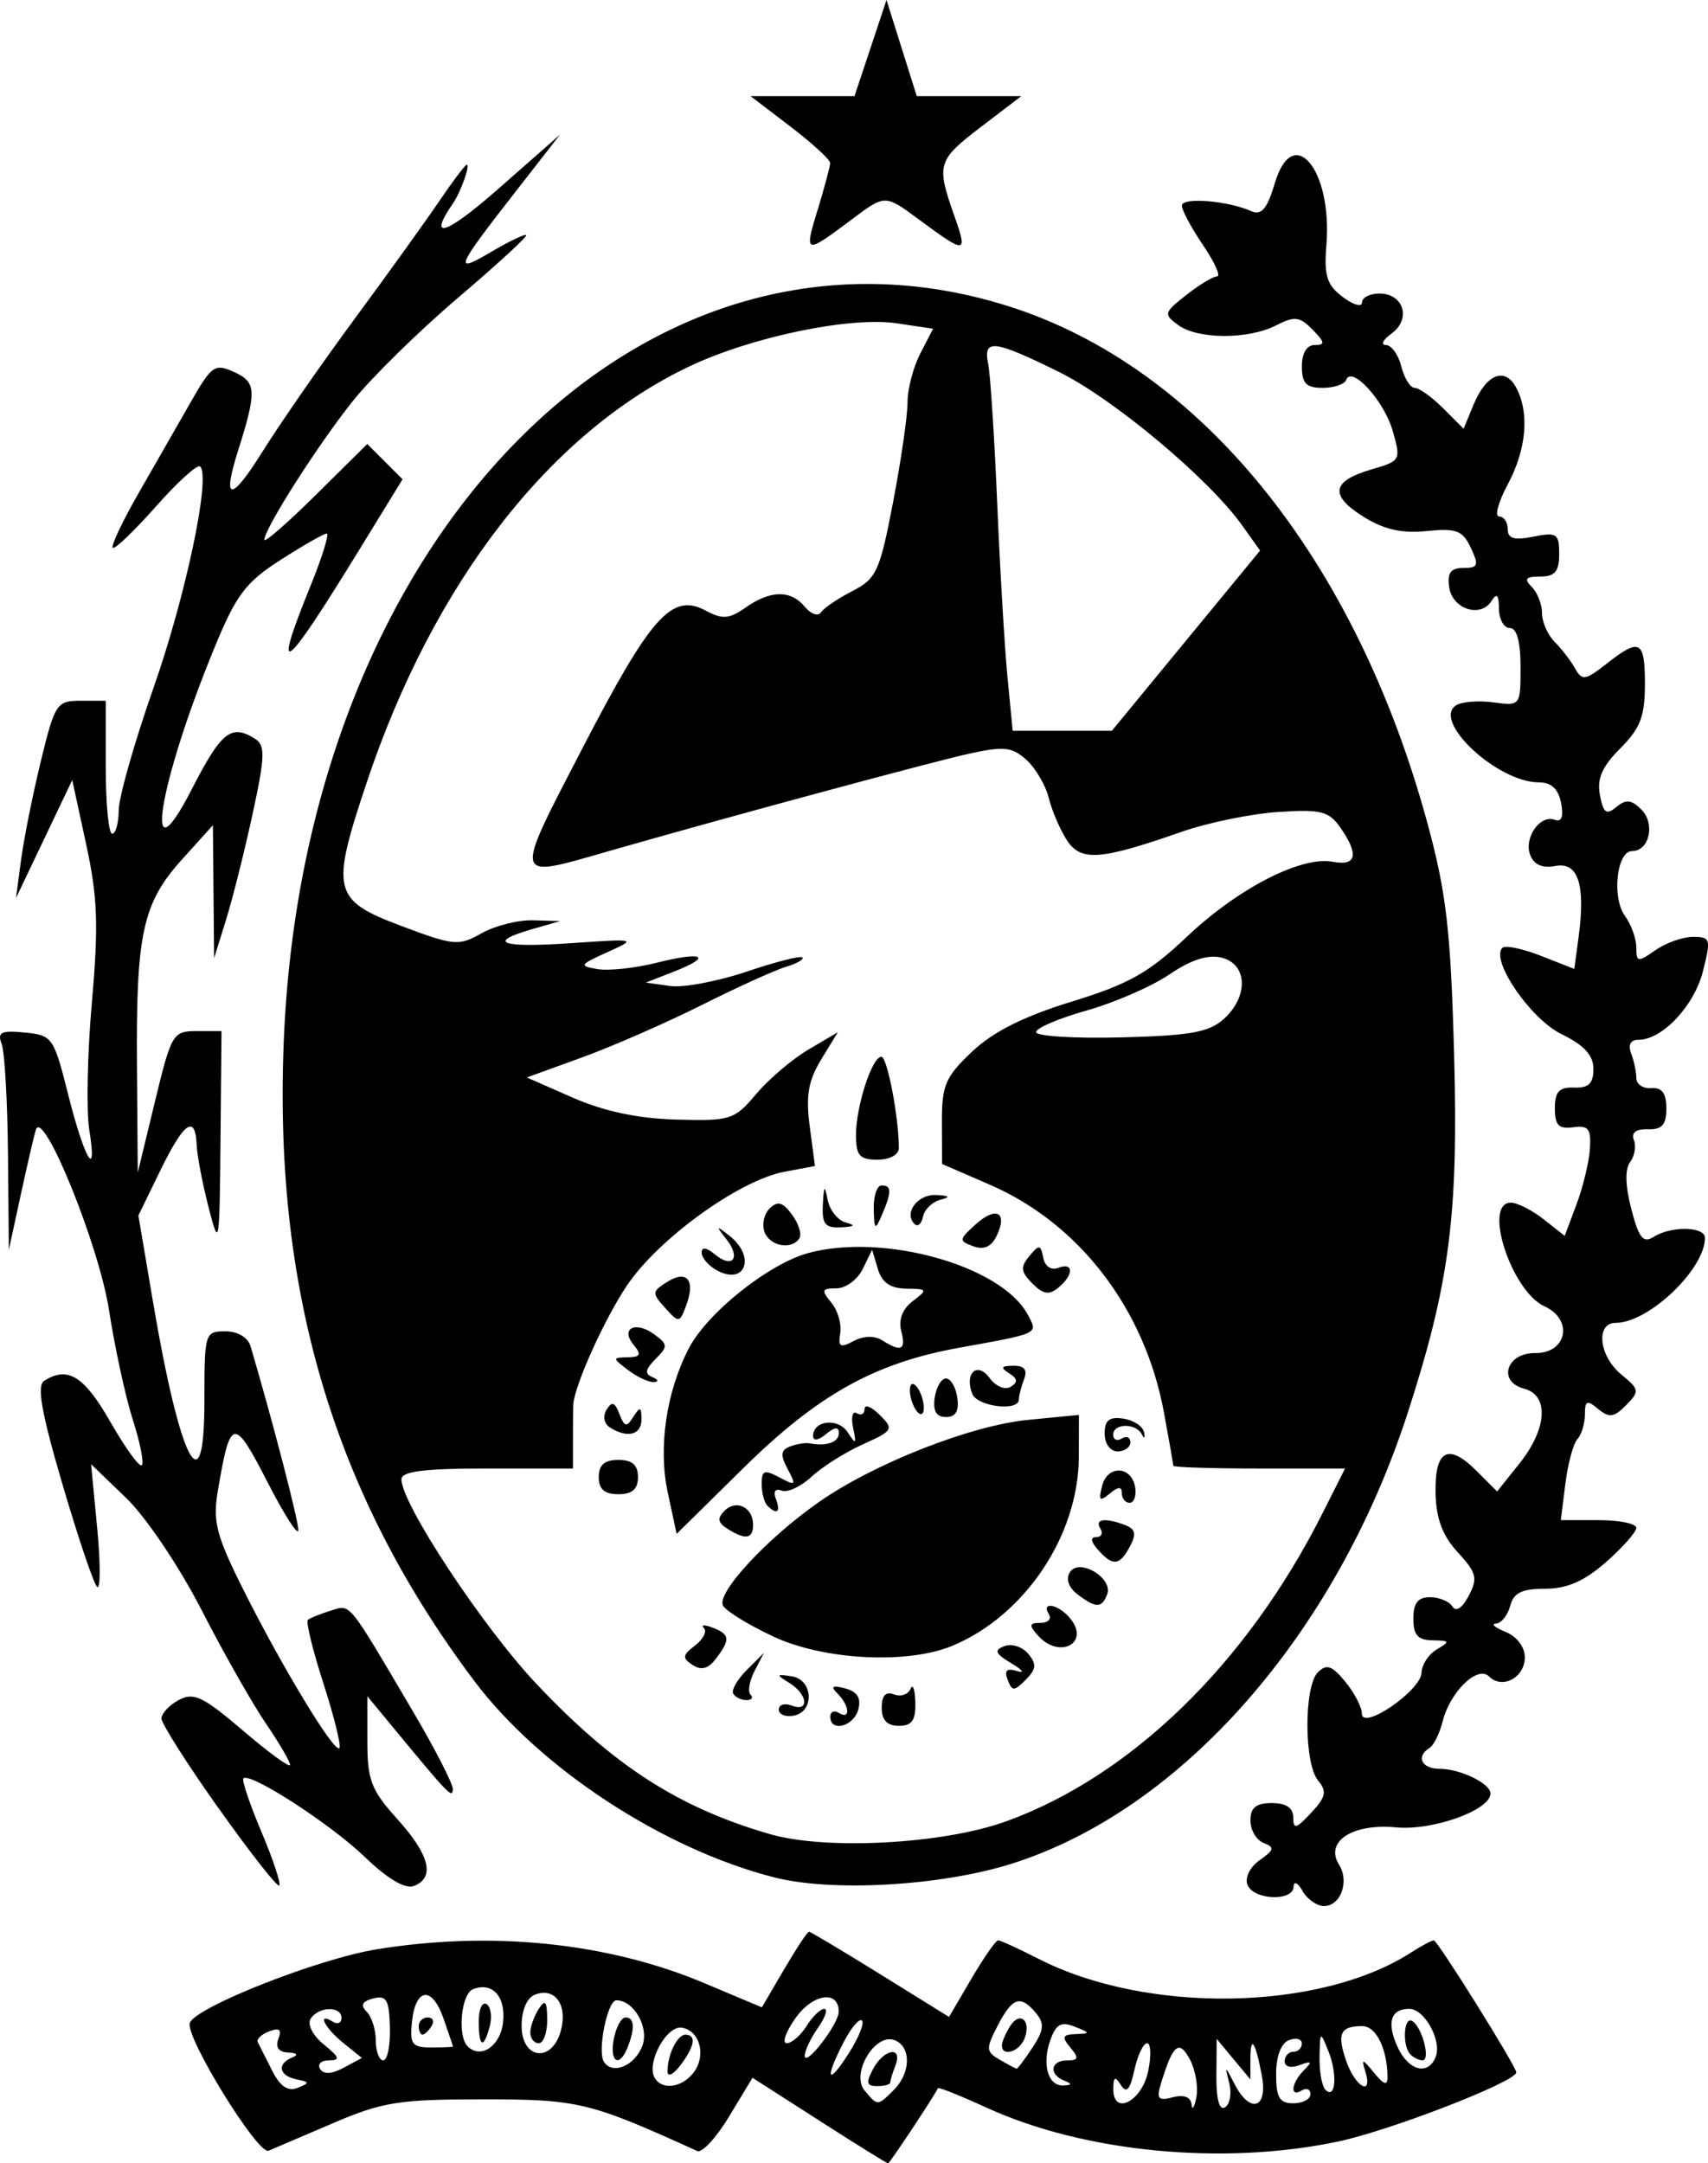 <?xml version="1.0" encoding="UTF-8" standalone="no"?>
<!-- Created with Inkscape (http://www.inkscape.org/) -->

<svg
   width="52.702mm"
   height="66.73mm"
   viewBox="0 0 52.702 66.73"
   version="1.1"
   id="svg1"
   xml:space="preserve"
   inkscape:version="1.3.2 (091e20e, 2023-11-25, custom)"
   sodipodi:docname="faetec.svg"
   xmlns:inkscape="http://www.inkscape.org/namespaces/inkscape"
   xmlns:sodipodi="http://sodipodi.sourceforge.net/DTD/sodipodi-0.dtd"
   xmlns="http://www.w3.org/2000/svg"
   xmlns:svg="http://www.w3.org/2000/svg"><sodipodi:namedview
     id="namedview1"
     pagecolor="#505050"
     bordercolor="#eeeeee"
     borderopacity="1"
     inkscape:showpageshadow="0"
     inkscape:pageopacity="0"
     inkscape:pagecheckerboard="0"
     inkscape:deskcolor="#d1d1d1"
     inkscape:document-units="mm"
     inkscape:zoom="0.8365873"
     inkscape:cx="-22.711318"
     inkscape:cy="319.75145"
     inkscape:window-width="1366"
     inkscape:window-height="705"
     inkscape:window-x="-8"
     inkscape:window-y="695"
     inkscape:window-maximized="1"
     inkscape:current-layer="layer1" /><defs
     id="defs1" /><g
     inkscape:label="Camada 1"
     inkscape:groupmode="layer"
     id="layer1"
     transform="translate(-83.965,-49.627)"><path
       style="fill:#000000"
       d="m 109.243,115.038 -2.059,-1.319 -0.719,1.19 c -0.395,0.655 -0.838,1.136 -0.984,1.07 -3.328,-1.513 -3.67,-1.595 -6.615,-1.595 -2.597,0 -3.096,0.08 -4.63,0.737 -0.946,0.406 -1.839,0.787 -1.984,0.848 -0.328,0.137 -2.589,-3.533 -2.429,-3.944 0.192,-0.493 3.959,-1.976 5.767,-2.269 3.548,-0.576 7.128,-0.208 10.089,1.036 l 1.794,0.754 0.683,-1.166 c 0.376,-0.641 0.722,-1.166 0.77,-1.166 0.047,0 1.039,0.591 2.204,1.314 l 2.118,1.314 0.692,-1.181 c 0.381,-0.65 0.752,-1.181 0.824,-1.181 0.072,0 0.633,0.256 1.246,0.57 3.343,1.709 8.674,1.62 11.49,-0.192 0.322,-0.207 0.641,-0.377 0.708,-0.377 0.114,0 2.543,3.889 2.543,4.071 0,0.287 -3.894,1.797 -5.507,2.136 -3.54,0.744 -7.826,0.331 -10.83,-1.044 -0.809,-0.37 -1.487,-0.642 -1.507,-0.603 -0.184,0.35 -1.492,2.319 -1.54,2.319 -0.034,-2e-5 -0.989,-0.594 -2.122,-1.319 z m 11.437,-1.884 c -0.334,-0.625 -0.522,-0.47 -0.89,0.734 -0.147,0.482 -0.089,0.551 0.365,0.432 0.341,-0.089 0.553,-0.008 0.576,0.22 0.02,0.199 0.087,0.1 0.149,-0.22 0.062,-0.32 -0.028,-0.845 -0.2,-1.167 z m 1.215,0.734 c -0.14,-0.556 -0.135,-0.556 0.162,0.022 0.482,0.937 1.038,0.763 0.842,-0.265 -0.203,-1.069 -0.352,-1.27 -0.352,-0.478 v 0.603 l -0.52,-0.625 -0.52,-0.625 -0.009,1.14 c -0.006,0.724 0.092,1.078 0.267,0.97 0.151,-0.094 0.21,-0.428 0.131,-0.743 z m -10.347,0.202 c 0.526,-0.526 0.537,-1.333 0.019,-1.532 -0.602,-0.231 -1.356,1.033 -0.925,1.552 0.405,0.488 0.398,0.488 0.906,-0.02 z m -0.643,-0.643 c 0.334,-0.625 0.923,-0.719 0.69,-0.111 -0.088,0.23 -0.161,0.468 -0.161,0.529 0,0.061 -0.183,0.111 -0.406,0.111 -0.324,0 -0.349,-0.107 -0.123,-0.529 z m 8.489,0.065 c 0.097,-0.472 0.081,-0.858 -0.035,-0.858 -0.116,0 -0.292,0.373 -0.392,0.829 -0.134,0.61 -0.243,0.732 -0.414,0.463 -0.182,-0.287 -0.233,-0.262 -0.236,0.116 -0.007,0.845 0.884,0.389 1.076,-0.55 z m 5.005,0.714 c 0,-0.154 -0.119,-0.207 -0.265,-0.117 -0.377,0.233 -0.328,-0.227 0.066,-0.624 0.265,-0.267 0.239,-0.298 -0.132,-0.157 -0.268,0.102 -0.463,0.053 -0.463,-0.117 0,-0.161 0.119,-0.293 0.265,-0.293 0.146,0 0.265,-0.115 0.265,-0.256 0,-0.141 -0.179,-0.188 -0.397,-0.104 -0.245,0.094 -0.397,0.496 -0.397,1.05 0,0.721 0.104,0.898 0.529,0.898 0.291,0 0.529,-0.126 0.529,-0.28 z m -31.287,-0.459 c -0.538,-0.108 -0.611,-0.48 -0.132,-0.673 0.201,-0.081 0.152,-0.142 -0.124,-0.154 -0.293,-0.013 -0.4,-0.163 -0.301,-0.421 0.111,-0.289 0.032,-0.353 -0.284,-0.232 -0.241,0.092 -0.399,0.243 -0.352,0.334 0.047,0.091 0.246,0.484 0.441,0.873 0.246,0.49 0.487,0.655 0.785,0.537 0.384,-0.152 0.381,-0.18 -0.033,-0.263 z m 31.843,-0.865 c -0.252,-0.631 -0.258,-0.627 -0.274,0.171 -0.009,0.449 0.072,0.906 0.182,1.016 0.314,0.317 0.376,-0.477 0.093,-1.187 z m -19.616,0.691 c 0.427,-0.515 0.247,-1.308 -0.322,-1.418 -0.482,-0.093 -1.128,1.101 -0.844,1.56 0.224,0.363 0.806,0.292 1.166,-0.142 z m -0.775,-0.057 c -0.014,-0.503 0.295,-1.146 0.549,-1.146 0.347,0 0.289,0.359 -0.152,0.942 -0.214,0.282 -0.392,0.374 -0.397,0.204 z m 12.229,0.266 c -0.476,-0.192 -0.408,-0.619 0.099,-0.619 0.352,0 0.37,-0.072 0.1,-0.397 -0.273,-0.328 -0.244,-0.4 0.166,-0.415 0.459,-0.017 0.457,-0.034 -0.034,-0.229 -0.419,-0.167 -0.576,-0.078 -0.753,0.424 -0.264,0.749 -0.064,1.42 0.414,1.39 0.266,-0.016 0.267,-0.05 0.008,-0.154 z m 9.297,-0.288 c -0.124,-0.395 -0.084,-0.388 0.273,0.051 0.302,0.37 0.417,0.407 0.415,0.132 -0.008,-0.876 -0.352,-1.572 -0.777,-1.572 -0.684,0 -0.791,0.232 -0.495,1.081 0.283,0.813 0.834,1.104 0.584,0.308 z M 94.552,112.64 c -0.578,-0.468 -0.816,-0.959 -0.315,-0.649 0.146,0.09 0.265,0.037 0.265,-0.117 0,-0.378 -0.715,-0.357 -0.953,0.027 -0.108,0.174 0.07,0.518 0.411,0.794 0.483,0.391 0.514,0.486 0.159,0.486 -0.243,0 -0.368,0.119 -0.278,0.265 0.108,0.174 0.358,0.162 0.727,-0.036 l 0.563,-0.302 z m 16.01,-0.685 c -0.08,-0.08 -0.333,0.217 -0.562,0.659 -0.598,1.157 -0.505,1.38 0.15,0.357 0.307,-0.479 0.492,-0.937 0.412,-1.017 z m -6.774,0.771 c 0.21,-0.569 -0.267,-1.397 -0.805,-1.397 -0.273,0 -0.591,1.562 -0.385,1.894 0.26,0.42 0.959,0.128 1.19,-0.497 z m -0.883,-0.206 c 0.07,-0.364 0.232,-0.661 0.36,-0.661 0.273,0 0.299,0.317 0.073,0.904 -0.255,0.664 -0.573,0.486 -0.433,-0.243 z m 12.922,0.263 c 0.35,-0.534 0.371,-0.74 0.106,-1.058 -0.477,-0.574 -0.729,-0.492 -1.183,0.385 -0.37,0.716 -0.365,0.803 0.059,1.05 0.255,0.148 0.49,0.273 0.523,0.278 0.033,0.004 0.255,-0.29 0.494,-0.655 z m -0.947,-0.065 c 0.002,-0.109 0.115,-0.374 0.25,-0.588 0.305,-0.482 0.662,-0.181 0.448,0.378 -0.158,0.412 -0.706,0.577 -0.698,0.21 z m 13.386,0.351 c 0.192,-0.5 -0.348,-1.476 -0.816,-1.476 -0.574,0 -0.705,0.422 -0.364,1.171 0.339,0.743 0.951,0.902 1.18,0.305 z m -0.778,-0.065 c -0.264,-0.264 -0.213,-1.2 0.056,-1.034 0.303,0.187 0.57,1.21 0.316,1.21 -0.108,0 -0.275,-0.079 -0.372,-0.176 z m -31.492,-0.841 c -0.022,-0.851 -0.106,-0.997 -0.513,-0.891 -0.344,0.09 -0.404,0.209 -0.204,0.409 0.155,0.155 0.282,0.556 0.282,0.891 0,0.335 0.104,0.609 0.231,0.609 0.127,0 0.219,-0.458 0.204,-1.018 z m 13.847,-0.475 c 0.013,-0.681 -0.789,-0.571 -1.326,0.182 -0.306,0.43 -0.431,0.782 -0.276,0.782 0.154,0 0.429,-0.238 0.611,-0.529 0.182,-0.291 0.428,-0.529 0.546,-0.529 0.119,0 0.031,0.265 -0.196,0.588 -0.227,0.323 -0.409,0.71 -0.406,0.86 0.008,0.365 1.039,-0.968 1.047,-1.353 z m -11.9,1.07 c 0,-0.015 -0.133,-0.407 -0.295,-0.872 -0.353,-1.013 -0.866,-0.948 -0.974,0.125 -0.068,0.673 0.01,0.773 0.595,0.773 0.37,0 0.673,-0.012 0.673,-0.027 z m -1.058,-0.635 c 0,-0.146 0.126,-0.265 0.28,-0.265 0.154,0 0.207,0.119 0.117,0.265 -0.09,0.146 -0.216,0.265 -0.28,0.265 -0.064,0 -0.117,-0.119 -0.117,-0.265 z m 2.601,-0.106 c 0.092,-0.8 -0.322,-1.263 -0.923,-1.032 -0.369,0.142 -0.493,1.44 -0.169,1.764 0.402,0.402 1.009,-0.005 1.092,-0.732 z m -0.749,-0.042 c 0,-0.372 0.108,-0.61 0.24,-0.529 0.132,0.082 0.178,0.386 0.101,0.677 -0.19,0.728 -0.341,0.663 -0.341,-0.148 z m 2.542,0.261 c 0.196,-0.783 -0.199,-1.315 -0.804,-1.082 -0.25,0.096 -0.415,0.477 -0.415,0.961 0,1.057 0.96,1.152 1.219,0.121 z m -0.951,0.086 c 0.002,-0.182 0.119,-0.509 0.261,-0.728 0.2,-0.309 0.257,-0.236 0.261,0.331 0.002,0.4 -0.115,0.728 -0.261,0.728 -0.146,0 -0.263,-0.149 -0.261,-0.331 z m 23.83,-4.366 c -0.15,-0.257 -0.273,-0.316 -0.278,-0.132 -0.011,0.465 -1.242,0.414 -1.424,-0.059 -0.085,-0.22 0.081,-0.551 0.38,-0.761 0.448,-0.314 0.467,-0.395 0.121,-0.528 -0.225,-0.086 -0.409,-0.399 -0.409,-0.694 0,-0.397 0.173,-0.537 0.661,-0.537 0.444,0 0.661,0.147 0.661,0.447 0,0.373 0.091,0.349 0.551,-0.145 0.457,-0.49 0.493,-0.661 0.214,-0.998 -0.436,-0.525 -0.438,-2.913 -0.003,-3.341 0.267,-0.263 0.437,-0.203 0.845,0.296 0.281,0.344 0.51,0.785 0.51,0.98 0,0.541 1.827,-0.71 1.841,-1.261 0.006,-0.247 0.22,-0.571 0.474,-0.72 0.414,-0.241 0.399,-0.271 -0.132,-0.278 -0.456,-0.006 -0.595,-0.162 -0.595,-0.67 0,-0.478 0.142,-0.661 0.514,-0.661 0.282,0 0.594,0.13 0.692,0.288 0.109,0.176 0.305,0.048 0.504,-0.331 0.285,-0.541 0.243,-0.709 -0.337,-1.339 -0.474,-0.515 -0.67,-1.036 -0.687,-1.825 -0.028,-1.336 0.388,-1.564 1.261,-0.692 l 0.638,0.638 0.693,-0.868 c 0.852,-1.068 0.916,-2.1 0.141,-2.302 -0.827,-0.216 -0.55,-1.11 0.341,-1.099 0.98,0.012 1.188,-1.031 0.288,-1.441 -1.024,-0.467 -1.912,-3.198 -1.039,-3.198 0.199,0 0.654,0.23 1.012,0.512 l 0.65,0.512 0.365,-0.975 c 0.201,-0.536 0.387,-1.307 0.413,-1.714 0.04,-0.614 -0.047,-0.726 -0.517,-0.661 -0.447,0.061 -0.565,-0.061 -0.565,-0.584 0,-0.516 0.131,-0.657 0.595,-0.64 0.447,0.016 0.595,-0.127 0.595,-0.574 0,-0.424 -0.284,-0.733 -0.992,-1.079 -0.951,-0.465 -2.194,-2.282 -1.818,-2.658 0.087,-0.087 0.622,0.024 1.189,0.246 l 1.031,0.405 0.133,-0.99 c 0.217,-1.614 -0.016,-2.321 -0.719,-2.186 -0.398,0.076 -0.66,-0.038 -0.775,-0.339 -0.204,-0.531 0.308,-1.259 0.762,-1.085 0.206,0.079 0.271,-0.098 0.191,-0.517 -0.083,-0.436 -0.3,-0.638 -0.686,-0.638 -1.285,-0.002 -3.319,-1.904 -2.548,-2.381 0.176,-0.109 0.695,-0.148 1.152,-0.086 0.827,0.111 0.831,0.105 0.831,-1.091 0,-0.786 -0.115,-1.203 -0.331,-1.203 -0.182,0 -0.333,-0.268 -0.335,-0.595 -0.003,-0.432 -0.066,-0.497 -0.23,-0.239 -0.339,0.535 -1.209,0.251 -1.306,-0.426 -0.063,-0.442 0.048,-0.593 0.438,-0.593 0.456,0 0.485,-0.08 0.229,-0.623 -0.252,-0.535 -0.445,-0.608 -1.364,-0.515 -0.768,0.078 -1.319,-0.048 -1.95,-0.443 -1.057,-0.663 -0.981,-1.1 0.252,-1.459 0.899,-0.262 0.912,-0.285 0.651,-1.193 -0.268,-0.93 -1.269,-2.024 -1.434,-1.567 -0.049,0.134 -0.376,0.245 -0.728,0.245 -0.506,0 -0.639,-0.138 -0.639,-0.661 0,-0.412 0.15,-0.661 0.397,-0.661 0.328,0 0.317,-0.082 -0.066,-0.473 -0.399,-0.407 -0.555,-0.426 -1.124,-0.134 -0.861,0.441 -2.416,0.436 -3.025,-0.009 -0.454,-0.332 -0.44,-0.384 0.25,-0.926 0.402,-0.316 0.83,-0.575 0.951,-0.575 0.122,0 -0.073,-0.433 -0.433,-0.963 -0.359,-0.53 -0.653,-1.078 -0.653,-1.22 0,-0.265 1.401,-0.155 2.138,0.169 0.32,0.141 0.492,-0.064 0.735,-0.875 0.559,-1.864 1.773,-0.401 1.587,1.912 -0.077,0.959 0.01,1.24 0.502,1.611 0.327,0.247 0.595,0.324 0.595,0.172 0,-0.152 0.242,-0.277 0.537,-0.277 0.748,0 0.991,0.783 0.381,1.229 -0.27,0.197 -0.351,0.359 -0.18,0.359 0.171,0 0.385,0.298 0.476,0.661 0.091,0.364 0.278,0.661 0.414,0.661 0.136,0 0.532,0.284 0.878,0.63 l 0.63,0.63 0.308,-0.744 c 0.39,-0.942 0.967,-1.173 1.314,-0.525 0.417,0.78 0.319,1.906 -0.261,2.988 -0.291,0.544 -0.41,0.988 -0.265,0.988 0.146,0 0.265,0.176 0.265,0.39 0,0.293 0.199,0.35 0.794,0.232 0.721,-0.144 0.794,-0.095 0.794,0.536 0,0.539 -0.13,0.695 -0.582,0.695 -0.453,0 -0.512,0.07 -0.265,0.318 0.175,0.175 0.318,0.54 0.318,0.813 0,0.272 0.176,0.671 0.391,0.886 0.215,0.215 0.499,0.583 0.63,0.819 0.214,0.383 0.315,0.368 0.968,-0.145 1.032,-0.812 1.186,-0.729 1.186,0.638 0,0.981 -0.144,1.355 -0.76,1.971 -0.563,0.563 -0.726,0.936 -0.629,1.441 0.106,0.556 0.2,0.623 0.508,0.367 0.296,-0.245 0.464,-0.228 0.771,0.079 0.436,0.436 0.247,1.281 -0.286,1.281 -0.478,0 -0.633,1.438 -0.216,2.008 0.191,0.261 0.347,0.697 0.347,0.968 0,0.457 0.043,0.463 0.588,0.082 0.323,-0.227 0.847,-0.412 1.162,-0.412 0.539,0 0.558,0.065 0.304,1.066 -0.271,1.066 -1.253,2.109 -1.986,2.109 -0.246,0 -0.331,0.154 -0.229,0.419 0.088,0.23 0.161,0.574 0.161,0.764 0,0.19 0.208,0.329 0.463,0.309 0.327,-0.026 0.463,0.157 0.463,0.625 0,0.506 -0.134,0.657 -0.569,0.643 -0.369,-0.012 -0.521,0.105 -0.433,0.334 0.074,0.194 0.021,0.5 -0.117,0.68 -0.162,0.21 -0.149,0.729 0.037,1.444 0.232,0.897 0.367,1.067 0.686,0.864 0.543,-0.346 1.587,-0.326 1.587,0.029 0,0.966 -1.738,2.621 -2.753,2.621 -0.63,0 -0.519,1.027 0.173,1.594 0.561,0.46 0.569,0.515 0.146,0.946 -0.372,0.378 -0.52,0.399 -0.86,0.117 -0.346,-0.287 -0.41,-0.261 -0.41,0.168 0,0.28 -0.104,0.622 -0.231,0.76 -0.127,0.138 -0.294,0.757 -0.372,1.376 l -0.141,1.124 h 1.165 c 0.641,0 1.165,0.107 1.165,0.237 0,0.13 -0.421,0.607 -0.935,1.058 -0.671,0.589 -1.201,0.821 -1.877,0.821 -0.719,0 -0.974,0.125 -1.08,0.529 -0.076,0.291 -0.273,0.537 -0.438,0.546 -0.165,0.009 -0.032,0.124 0.295,0.256 0.348,0.14 0.595,0.466 0.595,0.785 0,0.625 -0.696,0.998 -1.103,0.591 -0.354,-0.354 -1.202,0.468 -1.434,1.389 -0.093,0.369 -0.274,0.736 -0.404,0.816 -0.428,0.264 -0.244,0.643 0.311,0.643 0.637,0 1.57,0.452 1.57,0.761 0,0.514 -1.781,1.153 -2.913,1.045 -1.345,-0.128 -2.209,0.437 -1.759,1.152 0.326,0.518 0.05,1.275 -0.466,1.275 -0.216,0 -0.513,-0.208 -0.662,-0.463 z m -33.449,-2.549 c -0.969,-1.367 -1.762,-2.614 -1.762,-2.77 0,-0.156 0.242,-0.414 0.537,-0.572 0.459,-0.246 0.748,-0.107 1.984,0.949 0.796,0.68 1.447,1.154 1.447,1.053 0,-0.101 -0.339,-0.681 -0.754,-1.289 -0.414,-0.608 -1.307,-2.182 -1.982,-3.498 -0.688,-1.338 -1.708,-2.853 -2.316,-3.44 l -1.087,-1.048 0.189,1.984 c 0.104,1.091 0.101,1.901 -0.005,1.798 -0.107,-0.102 -0.588,-1.529 -1.07,-3.17 -0.646,-2.201 -0.794,-3.036 -0.563,-3.183 0.729,-0.463 1.232,-0.152 2.042,1.264 0.463,0.809 0.9,1.412 0.972,1.34 0.072,-0.072 -0.053,-0.704 -0.278,-1.405 -0.225,-0.701 -0.556,-2.226 -0.736,-3.391 -0.307,-1.983 -2.028,-6.227 -2.254,-5.556 -0.049,0.146 -0.257,1.038 -0.462,1.984 l -0.373,1.72 -0.027,-2.955 c -0.015,-1.625 -0.102,-3.152 -0.195,-3.393 -0.139,-0.362 -0.016,-0.423 0.712,-0.352 0.851,0.083 0.896,0.146 1.335,1.891 0.511,2.033 0.917,2.716 0.656,1.105 -0.094,-0.582 -0.058,-2.354 0.082,-3.938 0.208,-2.369 0.177,-3.232 -0.177,-4.863 l -0.43,-1.983 -0.868,1.82 -0.868,1.82 0.159,-1.191 c 0.088,-0.655 0.362,-2.024 0.611,-3.043 0.431,-1.768 0.487,-1.852 1.226,-1.852 h 0.774 v 2.051 c 0,1.128 0.089,2.051 0.198,2.051 0.109,-2.4e-4 0.2,-0.328 0.203,-0.728 0.002,-0.4 0.485,-2.097 1.072,-3.77 0.999,-2.845 1.77,-6.502 1.441,-6.831 -0.08,-0.08 -0.695,0.476 -1.367,1.235 -0.672,0.759 -1.27,1.331 -1.33,1.272 -0.059,-0.059 0.294,-0.807 0.784,-1.662 0.491,-0.855 1.213,-2.116 1.605,-2.803 0.666,-1.166 0.755,-1.229 1.363,-0.952 0.682,0.311 0.694,0.589 0.109,2.438 -0.494,1.561 -0.215,1.571 0.75,0.027 0.546,-0.873 1.826,-2.719 2.846,-4.101 1.019,-1.382 2.197,-3.02 2.616,-3.638 0.419,-0.618 0.802,-1.124 0.85,-1.124 0.114,0 -0.188,0.848 -0.425,1.191 -0.799,1.158 -0.226,0.979 1.382,-0.433 l 1.918,-1.684 -1.341,1.72 c -1.892,2.426 -1.96,2.59 -0.785,1.897 0.555,-0.328 1.044,-0.561 1.086,-0.519 0.042,0.042 -0.903,0.91 -2.101,1.929 -1.198,1.019 -2.655,2.447 -3.239,3.175 -1.071,1.335 -2.741,3.951 -2.741,4.295 0,0.102 0.715,-0.521 1.588,-1.385 l 1.588,-1.571 0.544,0.544 0.544,0.544 -1.348,2.196 c -2.34,3.813 -2.703,4.073 -1.479,1.061 0.354,-0.87 0.572,-1.582 0.486,-1.582 -0.086,0 -0.725,0.364 -1.419,0.81 -1.083,0.695 -1.373,1.079 -2.044,2.712 -1.738,4.224 -2.236,7.358 -0.692,4.35 0.905,-1.763 1.211,-2.006 1.945,-1.541 0.32,0.203 0.31,0.535 -0.074,2.311 -0.247,1.141 -0.615,2.61 -0.819,3.265 l -0.371,1.191 -0.018,-2.051 -0.018,-2.051 -0.953,1.055 c -1.214,1.344 -1.421,2.289 -1.391,6.355 l 0.025,3.307 0.528,-2.183 c 0.51,-2.108 0.554,-2.183 1.292,-2.183 h 0.764 l -0.031,3.373 c -0.031,3.286 -0.04,3.339 -0.371,2.051 -0.187,-0.728 -0.351,-1.591 -0.365,-1.918 -0.041,-0.949 -0.394,-0.699 -1.121,0.794 l -0.677,1.389 0.449,2.652 c 0.836,4.94 1.588,6.403 1.588,3.09 0,-2.122 0.014,-2.17 0.644,-2.17 0.384,0 0.699,0.187 0.781,0.463 0.672,2.27 1.484,5.395 1.473,5.674 -0.007,0.19 -0.44,-0.488 -0.962,-1.506 -1.03,-2.008 -1.138,-1.987 -1.523,0.3 -0.158,0.941 -0.047,1.369 0.791,3.043 1.189,2.376 2.804,5.04 2.96,4.884 0.063,-0.063 -0.156,-0.955 -0.487,-1.982 -0.331,-1.027 -0.549,-1.915 -0.485,-1.973 0.064,-0.058 0.378,-0.186 0.697,-0.284 0.638,-0.196 0.5,-0.365 2.556,3.123 0.676,1.146 1.225,2.218 1.22,2.381 -0.009,0.295 -0.121,0.179 -1.777,-1.825 l -0.86,-1.041 v 1.382 c 0,1.208 0.117,1.512 0.926,2.407 0.998,1.105 1.172,1.809 0.51,2.063 -0.268,0.103 -0.812,-0.219 -1.521,-0.901 -1.063,-1.02 -3.538,-2.62 -3.74,-2.417 -0.053,0.054 0.197,0.796 0.557,1.648 0.36,0.852 0.607,1.597 0.549,1.655 -0.058,0.058 -0.899,-1.013 -1.868,-2.38 z m 17.143,2.13 c -3.427,-0.876 -7.226,-3.364 -9.253,-6.06 C 94.227,95.664 92.364,89.316 92.732,81.496 93.461,66.027 103.909,55.543 115.08,59.072 c 5.933,1.874 10.723,7.793 12.942,15.992 0.573,2.116 0.706,3.276 0.81,7.068 0.137,4.969 -0.136,7.079 -1.429,11.073 -2.215,6.839 -6.975,12.257 -12.223,13.911 -2.178,0.687 -5.534,0.879 -7.329,0.421 z m 7.146,-1.723 c 3.864,-1.395 7.436,-4.867 9.77,-9.5 l 0.7,-1.389 h -2.65 c -1.458,0 -2.65,-0.038 -2.65,-0.084 0,-0.046 -0.13,-0.785 -0.288,-1.643 -0.59,-3.194 -2.607,-5.83 -5.379,-7.03 l -1.468,-0.636 -0.004,-1.292 c -0.004,-1.139 0.106,-1.396 0.934,-2.177 0.651,-0.614 1.59,-1.085 3.069,-1.539 1.765,-0.542 2.376,-0.886 3.559,-2.005 1.581,-1.495 3.53,-2.495 4.501,-2.309 0.733,0.14 0.812,-0.225 0.228,-1.059 -0.353,-0.504 -0.599,-0.565 -1.918,-0.477 -0.832,0.055 -2.168,0.329 -2.969,0.609 -2.522,0.882 -3.119,0.925 -3.552,0.255 -0.209,-0.324 -0.459,-0.907 -0.555,-1.297 -0.096,-0.389 -0.406,-0.918 -0.69,-1.175 -0.442,-0.4 -0.694,-0.427 -1.762,-0.192 -1.205,0.266 -7.616,1.999 -11.197,3.028 -2.909,0.835 -2.885,0.941 -0.719,-3.235 2.096,-4.042 2.743,-4.761 3.778,-4.207 0.523,0.28 0.725,0.265 1.238,-0.094 0.77,-0.539 1.391,-0.546 1.828,-0.019 0.187,0.225 0.41,0.301 0.495,0.169 0.086,-0.132 0.521,-0.427 0.967,-0.656 0.746,-0.382 0.847,-0.604 1.259,-2.749 0.246,-1.283 0.446,-2.667 0.445,-3.074 -9.7e-4,-0.407 0.176,-1.085 0.394,-1.505 l 0.395,-0.765 -1.123,-0.167 c -1.437,-0.214 -4.463,0.414 -6.389,1.325 -4.296,2.033 -7.895,6.663 -9.954,12.808 -1.133,3.381 -1.067,3.657 1.064,4.459 1.62,0.609 1.763,0.622 2.469,0.223 0.412,-0.233 1.126,-0.413 1.587,-0.4 l 0.838,0.024 -0.86,0.248 c -1.433,0.414 -0.972,0.582 1.191,0.434 2.038,-0.14 2.045,-0.138 1.124,0.278 -0.862,0.39 -0.883,0.426 -0.297,0.522 0.346,0.057 1.164,-0.031 1.818,-0.196 1.434,-0.361 1.752,-0.204 0.543,0.269 l -0.873,0.342 0.743,0.105 c 0.409,0.058 1.471,-0.141 2.361,-0.441 0.89,-0.301 1.666,-0.499 1.724,-0.44 0.059,0.059 -0.171,0.189 -0.509,0.291 -0.338,0.101 -1.508,0.632 -2.6,1.18 -1.091,0.547 -2.752,1.273 -3.689,1.614 l -1.705,0.618 1.425,0.625 c 0.959,0.42 2.002,0.641 3.186,0.674 1.677,0.046 1.794,0.009 2.465,-0.787 0.388,-0.46 1.114,-1.077 1.613,-1.372 l 0.908,-0.536 -0.514,0.842 c -0.398,0.653 -0.478,1.118 -0.353,2.064 l 0.161,1.222 -0.939,0.176 c -1.399,0.262 -3.895,2.066 -4.867,3.517 -0.692,1.033 -1.602,3.048 -1.651,3.656 -0.006,0.071 -0.01,0.545 -0.01,1.055 v 0.926 h -2.646 c -1.963,0 -2.646,0.087 -2.646,0.336 0,0.748 2.509,4.552 4.15,6.291 2.404,2.549 4.405,3.837 7.227,4.653 1.727,0.499 5.338,0.305 7.266,-0.391 z m -5.414,-3.232 c 0,-0.154 0.119,-0.207 0.265,-0.117 0.363,0.224 0.334,-0.221 -0.038,-0.594 -0.227,-0.227 -0.169,-0.268 0.234,-0.162 0.373,0.098 0.496,0.295 0.404,0.647 -0.138,0.527 -0.864,0.717 -0.864,0.226 z m 1.587,-0.277 c 0,-0.376 0.124,-0.51 0.38,-0.412 0.209,0.08 0.438,0.004 0.508,-0.17 0.071,-0.174 0.138,0.012 0.149,0.412 0.016,0.558 -0.102,0.728 -0.508,0.728 -0.362,0 -0.529,-0.176 -0.529,-0.557 z m -3.175,0.056 c 0,-0.152 0.179,-0.207 0.397,-0.123 0.552,0.212 0.499,-0.344 -0.066,-0.695 -0.423,-0.263 -0.418,-0.281 0.066,-0.208 0.662,0.1 0.716,1.087 0.066,1.213 -0.255,0.049 -0.463,-0.035 -0.463,-0.187 z m -1.406,-0.491 c -0.063,-0.109 0.124,-0.437 0.416,-0.728 l 0.53,-0.529 -0.29,0.561 c -0.159,0.308 -0.214,0.636 -0.122,0.728 0.092,0.092 0.035,0.167 -0.126,0.167 -0.161,0 -0.344,-0.089 -0.407,-0.198 z m 8.467,-0.429 c -0.111,-0.289 -0.027,-0.365 0.295,-0.267 0.247,0.075 0.168,-0.032 -0.177,-0.238 -0.506,-0.303 -0.548,-0.405 -0.218,-0.532 0.225,-0.086 0.556,0.021 0.736,0.238 0.263,0.317 0.248,0.474 -0.077,0.799 -0.362,0.362 -0.42,0.362 -0.559,2e-4 z m -9.722,-0.455 c -0.325,-0.214 -0.314,-0.302 0.077,-0.602 0.252,-0.194 0.375,-0.436 0.273,-0.538 -0.102,-0.102 0.018,-0.108 0.269,-0.012 0.537,0.206 0.553,0.363 0.101,0.959 -0.236,0.311 -0.452,0.369 -0.719,0.193 z m 2.495,-0.877 c -0.746,-0.347 -1.444,-0.774 -1.552,-0.947 -0.232,-0.375 1.349,-2.085 2.971,-3.213 1.707,-1.187 4.674,-2.351 6.431,-2.523 l 1.576,-0.154 -0.003,1.29 c -0.005,2.418 -1.657,4.891 -3.892,5.828 -1.385,0.58 -3.965,0.45 -5.532,-0.28 z m 8.159,-0.035 c -0.283,-0.32 -0.268,-0.387 0.082,-0.387 0.233,0 0.349,-0.119 0.259,-0.265 -0.255,-0.412 0.294,-0.311 0.652,0.121 0.636,0.766 -0.33,1.282 -0.993,0.531 z m 1.22,-1.27 c -0.27,-0.205 -0.362,-0.471 -0.234,-0.677 0.282,-0.456 1.347,0.175 1.152,0.682 -0.165,0.43 -0.348,0.429 -0.918,-0.005 z m 0.632,-1.375 c -0.221,-0.25 -0.239,-0.387 -0.051,-0.387 0.16,0 0.217,-0.119 0.127,-0.265 -0.184,-0.298 0.148,-0.343 0.767,-0.106 0.317,0.122 0.351,0.276 0.145,0.661 -0.319,0.596 -0.529,0.616 -0.988,0.096 z M 104.568,95.66 c -0.296,-1.382 -0.046,-3.095 0.65,-4.439 0.567,-1.097 2.468,-2.612 3.69,-2.943 2.324,-0.629 5.961,0.391 6.767,1.898 0.323,0.603 0.391,0.571 -2.123,1.026 -2.607,0.472 -4.354,1.449 -6.66,3.721 l -2.049,2.019 z m 6.617,-4.689 c 0.591,0.374 0.743,0.299 0.588,-0.291 -0.09,-0.345 0.039,-0.678 0.355,-0.918 0.47,-0.356 0.46,-0.377 -0.2,-0.385 -0.489,-0.006 -0.75,-0.186 -0.875,-0.604 l -0.178,-0.595 -0.29,0.595 c -0.16,0.327 -0.525,0.595 -0.812,0.595 -0.455,0 -0.475,0.056 -0.158,0.438 0.2,0.241 0.324,0.666 0.277,0.946 -0.072,0.423 -0.003,0.464 0.411,0.242 0.306,-0.164 0.644,-0.173 0.88,-0.024 z m -4.775,5.813 c -0.298,-0.189 -0.32,-0.324 -0.089,-0.555 0.362,-0.362 0.881,-0.108 0.881,0.431 0,0.44 -0.233,0.477 -0.792,0.124 z m 1.233,-0.713 c -0.097,-0.097 -0.176,-0.399 -0.176,-0.671 0,-0.418 0.084,-0.449 0.549,-0.2 0.503,0.269 0.524,0.248 0.253,-0.259 -0.232,-0.433 -0.216,-0.584 0.073,-0.695 0.203,-0.078 0.476,-0.121 0.607,-0.097 0.524,0.098 0.899,-0.034 0.899,-0.315 0,-0.205 -0.123,-0.195 -0.397,0.032 -0.229,0.19 -0.397,0.216 -0.397,0.061 0,-0.491 0.775,-0.575 1.07,-0.116 0.251,0.391 0.273,0.371 0.164,-0.144 -0.069,-0.328 -0.018,-0.529 0.114,-0.447 0.132,0.082 0.24,0.022 0.24,-0.132 0,-0.154 0.21,-0.072 0.466,0.183 0.445,0.442 0.421,0.484 -0.524,0.911 -0.545,0.246 -1.256,0.696 -1.581,0.999 -0.325,0.303 -0.738,0.495 -0.918,0.426 -0.199,-0.076 -0.269,0.024 -0.179,0.258 0.155,0.405 0.033,0.502 -0.262,0.207 z m 10.33,-0.615 c 0.172,-0.658 0.922,-0.611 1.021,0.064 0.037,0.255 -0.041,0.463 -0.173,0.463 -0.133,0 -0.241,-0.134 -0.241,-0.297 0,-0.212 -0.107,-0.208 -0.376,0.015 -0.309,0.257 -0.35,0.213 -0.23,-0.245 z m -15.533,-0.267 c 0,-0.375 0.176,-0.529 0.605,-0.529 0.428,0 0.605,0.154 0.605,0.529 0,0.375 -0.176,0.529 -0.605,0.529 -0.428,0 -0.605,-0.154 -0.605,-0.529 z M 118.049,93.849 c 0,-0.412 0.143,-0.527 0.575,-0.463 0.316,0.046 0.605,0.236 0.642,0.422 0.037,0.186 0.007,0.215 -0.068,0.066 -0.177,-0.357 -0.884,-0.35 -0.884,0.009 0,0.154 0.119,0.207 0.265,0.117 0.146,-0.09 0.265,-0.037 0.265,0.117 0,0.154 -0.179,0.28 -0.397,0.28 -0.225,0 -0.397,-0.237 -0.397,-0.548 z M 102.784,93.658 c -0.184,-0.117 -0.227,-0.346 -0.103,-0.547 0.165,-0.266 0.256,-0.236 0.397,0.132 0.156,0.406 0.22,0.419 0.43,0.088 0.207,-0.327 0.247,-0.315 0.25,0.074 0.004,0.484 -0.433,0.598 -0.974,0.254 z m 9.339,-0.743 c -0.094,-0.245 -0.112,-0.506 -0.039,-0.578 0.073,-0.073 0.209,0.069 0.303,0.314 0.094,0.245 0.112,0.506 0.039,0.578 -0.073,0.073 -0.209,-0.069 -0.303,-0.314 z m 0.683,-0.172 c 0.046,-0.327 0.204,-0.595 0.349,-0.595 0.146,0 0.303,0.268 0.349,0.595 0.058,0.41 -0.051,0.595 -0.349,0.595 -0.298,0 -0.407,-0.186 -0.349,-0.595 z m 1.158,-0.123 c -0.246,-0.641 0.157,-1.005 0.537,-0.486 0.188,0.258 0.477,0.378 0.649,0.272 0.23,-0.142 0.218,-0.251 -0.049,-0.419 -0.275,-0.174 -0.244,-0.228 0.132,-0.232 0.34,-0.003 0.442,0.125 0.331,0.414 -0.088,0.23 -0.161,0.513 -0.161,0.628 0,0.378 -1.288,0.219 -1.44,-0.178 z m -10.614,-0.728 c -0.494,-0.373 -0.494,-0.389 -0.018,-0.397 0.396,-0.007 0.433,-0.083 0.186,-0.382 -0.421,-0.507 0.052,-0.752 0.632,-0.328 0.427,0.312 0.43,0.375 0.041,0.764 -0.316,0.316 -0.34,0.458 -0.096,0.557 0.181,0.073 0.202,0.142 0.048,0.154 -0.154,0.011 -0.511,-0.154 -0.794,-0.368 z m 1.139,-1.921 c -0.413,-0.456 -0.409,-0.507 0.065,-0.803 0.61,-0.381 0.874,-0.056 0.586,0.722 -0.204,0.55 -0.225,0.553 -0.651,0.082 z m 11.331,-0.753 c -0.358,-0.358 -0.375,-0.506 -0.094,-0.844 0.304,-0.367 0.349,-0.362 0.429,0.048 0.052,0.269 0.243,0.398 0.463,0.314 0.481,-0.184 0.484,0.213 0.005,0.61 -0.285,0.237 -0.467,0.208 -0.803,-0.128 z m -9.748,-0.413 c -0.252,-0.141 -0.457,-0.384 -0.457,-0.54 0,-0.18 0.148,-0.161 0.403,0.051 0.551,0.457 0.817,0.118 0.362,-0.462 -0.335,-0.427 -0.326,-0.436 0.095,-0.106 0.826,0.648 0.482,1.552 -0.403,1.057 z m 7.926,-0.735 c -0.453,-0.166 -0.449,-0.204 0.068,-0.672 0.635,-0.575 1.002,-0.379 0.653,0.348 -0.163,0.34 -0.394,0.443 -0.72,0.324 z m -6.442,-0.439 c -0.087,-0.228 -0.016,-0.555 0.158,-0.728 0.245,-0.241 0.402,-0.198 0.688,0.189 0.204,0.276 0.308,0.604 0.231,0.728 -0.231,0.373 -0.908,0.254 -1.078,-0.189 z m 1.799,-0.842 c 0.03,-0.599 0.056,-0.625 0.149,-0.149 0.062,0.318 0.314,0.632 0.559,0.697 0.317,0.084 0.273,0.127 -0.149,0.149 -0.488,0.025 -0.589,-0.1 -0.559,-0.697 z m 1.57,0.132 c -0.01,-0.4 0.1,-0.728 0.246,-0.728 0.311,0 0.311,0.203 0,0.926 -0.202,0.469 -0.23,0.446 -0.246,-0.198 z m 1.256,0.461 c -0.337,-0.34 0.102,-0.924 0.672,-0.893 0.422,0.023 0.453,0.061 0.12,0.149 -0.246,0.065 -0.484,0.3 -0.529,0.522 -0.045,0.222 -0.164,0.322 -0.263,0.222 z m -1.804,-2.737 c 0,-0.892 0.495,-2.421 0.784,-2.421 0.18,0 0.539,1.873 0.539,2.815 0,0.208 -0.28,0.36 -0.661,0.36 -0.551,0 -0.661,-0.126 -0.661,-0.754 z m 11.35,-3.586 c 0.768,-0.695 0.733,-1.69 -0.065,-1.891 -0.422,-0.106 -0.942,0.061 -1.616,0.518 -0.547,0.371 -1.696,0.871 -2.553,1.112 -0.857,0.241 -1.559,0.54 -1.559,0.666 0,0.126 1.178,0.199 2.618,0.163 2.143,-0.054 2.719,-0.157 3.175,-0.569 z m -1.168,-11.669 2.287,-2.78 -0.55,-0.772 c -1.03,-1.446 -3.972,-3.909 -5.665,-4.743 -2.016,-0.992 -2.336,-1.027 -2.174,-0.236 0.067,0.327 0.192,2.262 0.278,4.299 0.086,2.037 0.229,4.448 0.317,5.358 l 0.16,1.654 h 1.53 1.53 z M 109.193,56.108 c 0.211,-0.696 0.386,-1.35 0.387,-1.453 0.002,-0.102 -0.55,-0.608 -1.226,-1.124 l -1.229,-0.938 h 1.603 1.603 l 0.494,-1.483 0.494,-1.483 0.467,1.483 0.467,1.483 h 1.612 1.612 l -1.229,0.938 c -1.36,1.038 -1.398,1.162 -0.84,2.743 0.423,1.199 0.374,1.205 -1.099,0.116 -1.034,-0.764 -1.036,-0.764 -2.043,-0.008 -1.47,1.102 -1.492,1.096 -1.076,-0.274 z"
       id="path1" /></g></svg>
